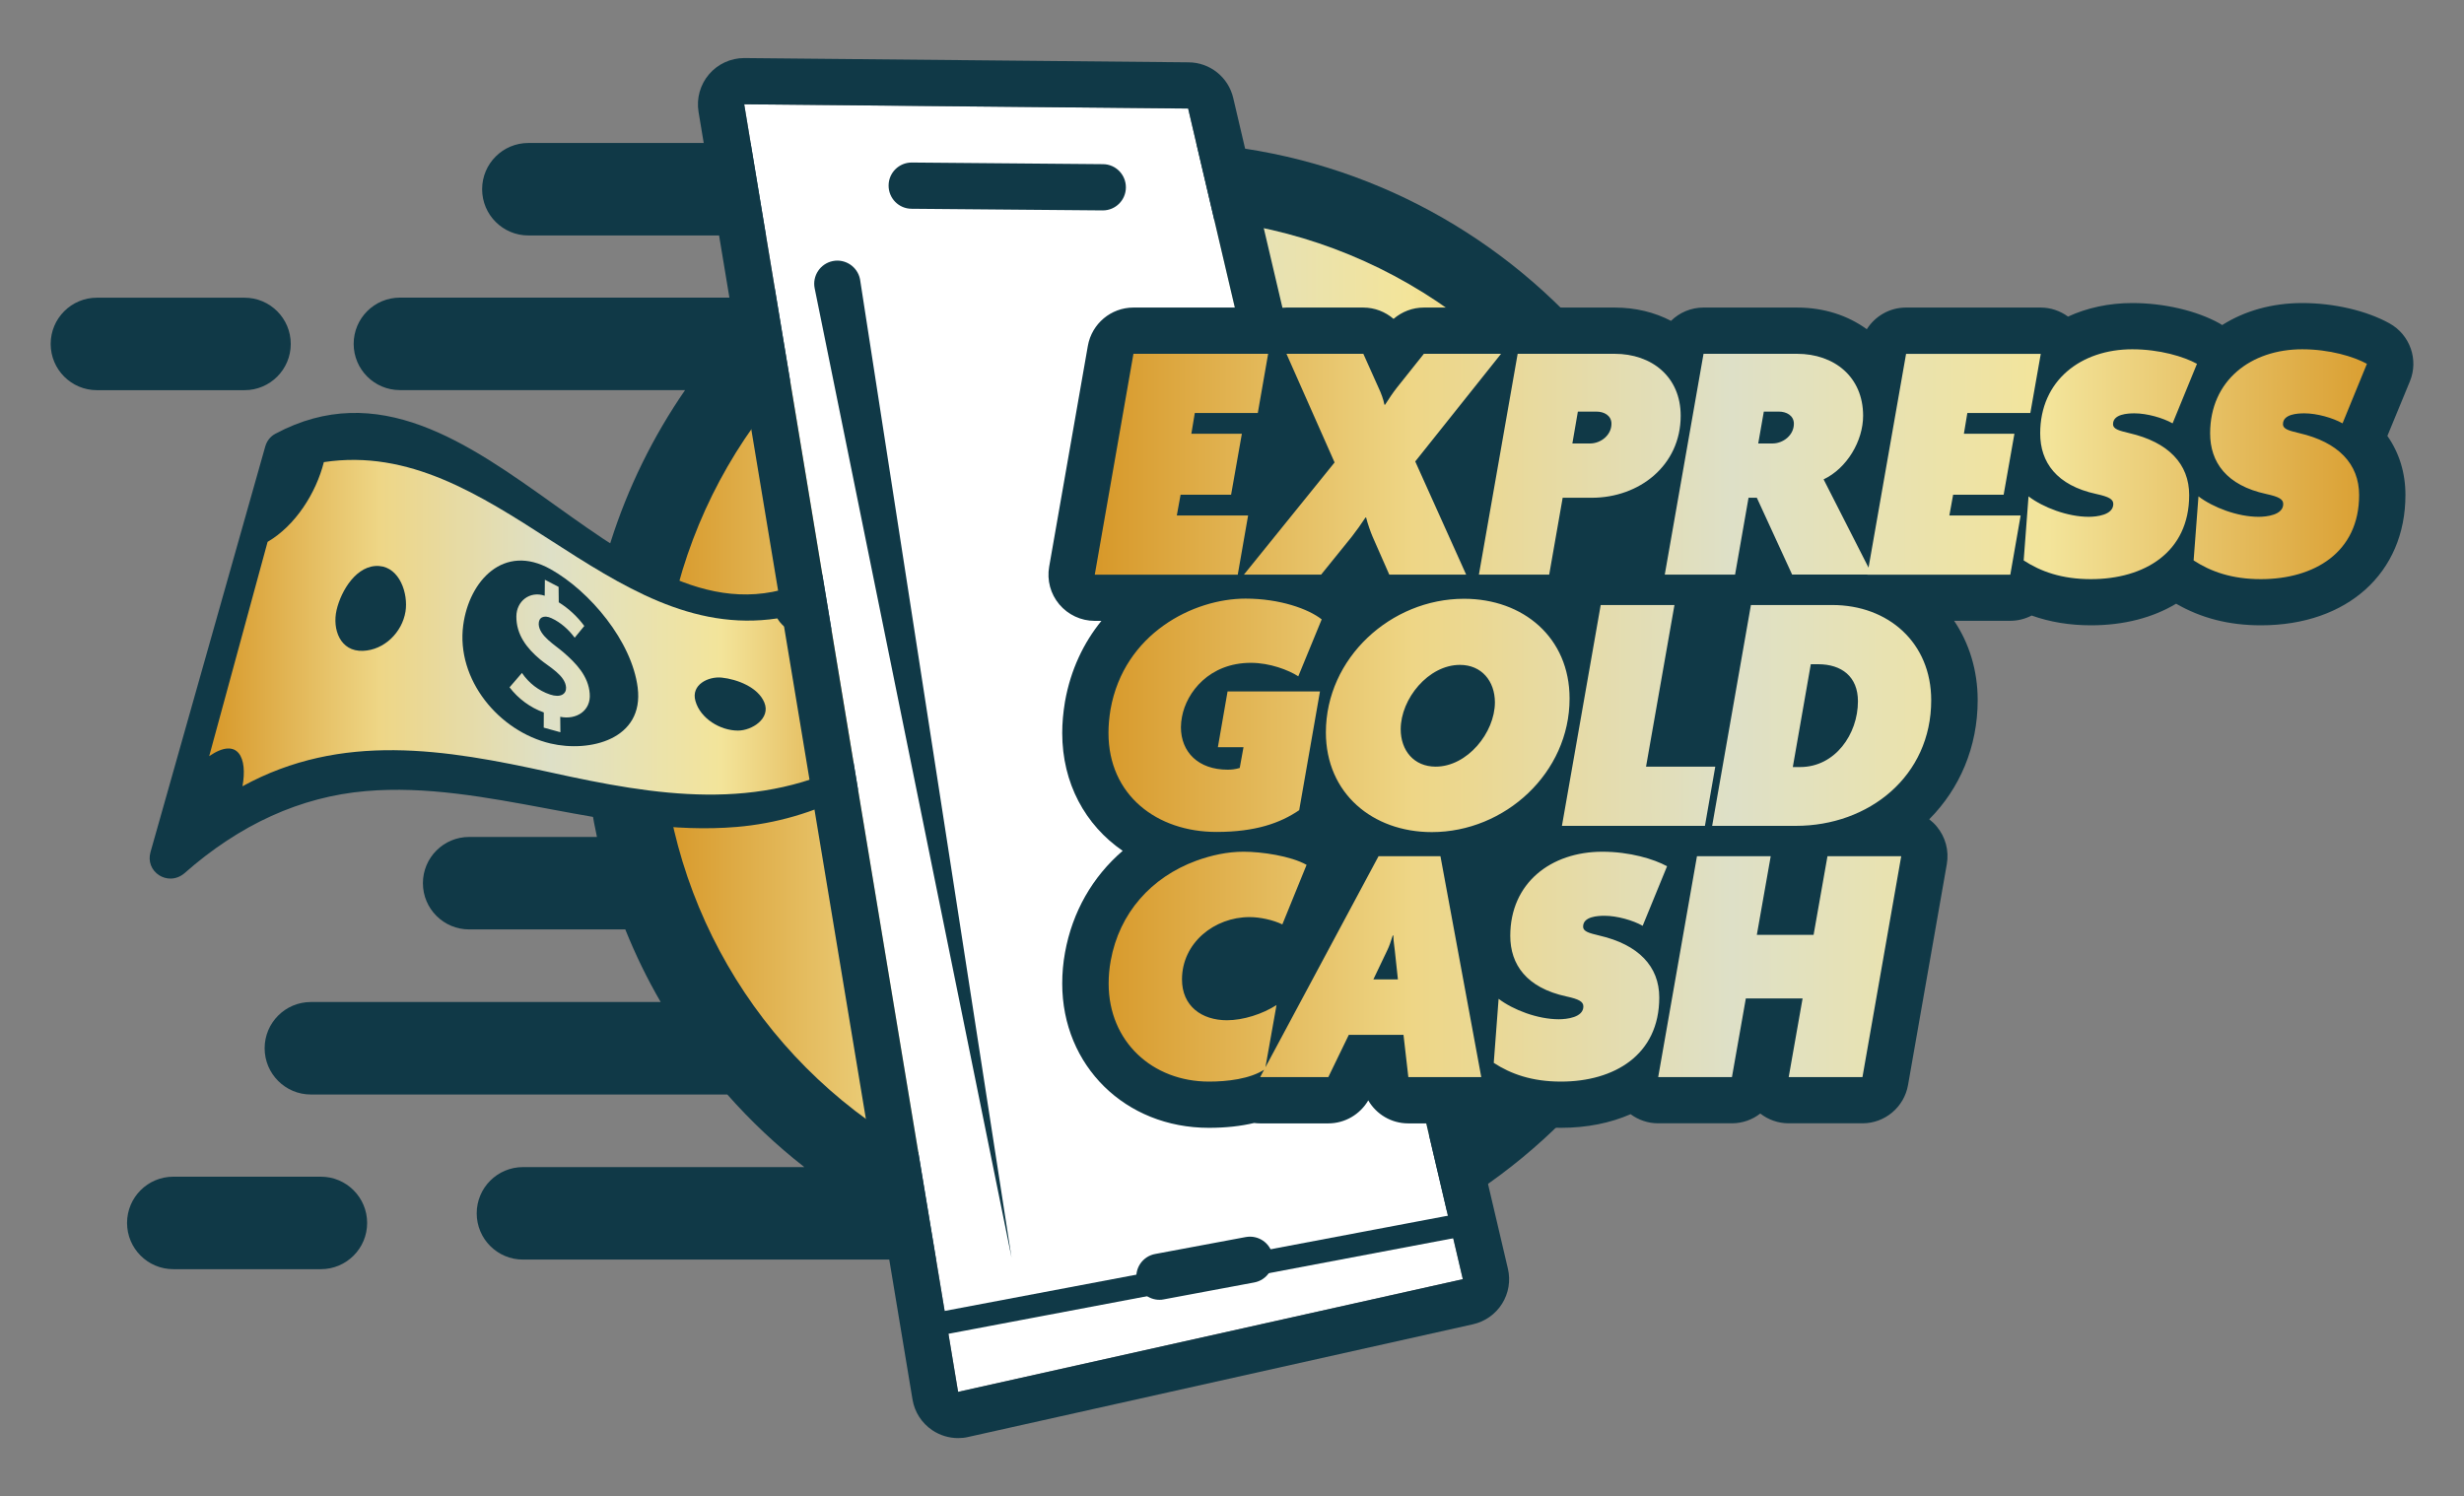 <svg enable-background="new 0 0 300 182.18" height="182.18" viewBox="0 0 300 182.18" width="300" xmlns="http://www.w3.org/2000/svg" xmlns:xlink="http://www.w3.org/1999/xlink"><rect x="0" y="0" width="300" height="182.18" fill="#808080" stroke="none"/><linearGradient id="a"><stop offset="0" stop-color="#d79829"/><stop offset=".25" stop-color="#eed686"/><stop offset=".5" stop-color="#dee0c7"/><stop offset=".75" stop-color="#f3e49a"/><stop offset="1" stop-color="#da9f32"/></linearGradient><linearGradient id="b" gradientUnits="userSpaceOnUse" x1="80.455" x2="201.892" xlink:href="#a" y1="87.156" y2="87.156"/><linearGradient id="c" gradientUnits="userSpaceOnUse" x1="25.461" x2="108.588" xlink:href="#a" y1="76.372" y2="76.372"/><linearGradient id="d" gradientUnits="userSpaceOnUse" x1="133.284" x2="288.2" xlink:href="#a" y1="87.114" y2="87.114"/><path d="m29.77 47.51h-17.97c-3.11 0-5.63-2.52-5.63-5.63s2.52-5.63 5.63-5.63h17.97c3.11 0 5.63 2.52 5.63 5.63s-2.52 5.63-5.63 5.63zm9.3 95.77h-17.97c-3.11 0-5.63 2.52-5.63 5.63s2.52 5.63 5.63 5.63h17.97c3.11 0 5.63-2.52 5.63-5.63 0-3.1-2.52-5.63-5.63-5.63zm101.85-125.99c-4.84 0-9.57.49-14.14 1.43-.98-.82-2.23-1.31-3.61-1.31h-58.84c-3.11 0-5.63 2.52-5.63 5.63s2.52 5.63 5.63 5.63h38.37c-3.42 2.24-6.64 4.78-9.61 7.57h-44.4c-3.11 0-5.63 2.52-5.63 5.63s2.52 5.63 5.63 5.63h34.72c-7.76 11.25-12.31 24.89-12.31 39.6 0 5.08.55 10.04 1.58 14.81h-15.56c-3.11 0-5.63 2.52-5.63 5.63s2.52 5.63 5.63 5.63h19.01c1.23 3.06 2.67 6.02 4.31 8.84h-42.59c-3.11 0-5.63 2.52-5.63 5.63s2.52 5.63 5.63 5.63h50.7c2.85 3.23 5.99 6.19 9.38 8.84h-34.26c-3.11 0-5.63 2.52-5.63 5.63s2.52 5.63 5.63 5.63h55.27c6.91 2.29 14.3 3.54 21.99 3.54 38.56 0 69.82-31.26 69.82-69.82-.01-38.54-31.27-69.8-69.83-69.8z" fill="#103947"/><circle cx="141.17" cy="87.16" fill="url(#b)" r="60.72"/><path d="m115.28 84.29c.64.6.68 1.62.06 2.25-7.03 7.22-15.47 12.34-25.73 13.21-7.6.64-15.16-.79-22.59-2.18s-15-2.83-22.59-2.18c-8.8.76-16.25 4.61-22.63 10.25-1.19 1.05-3.01-.08-2.58-1.61 4.66-16.47 9.32-32.95 13.98-49.42.12-.41.39-.76.76-.96 23.86-12.79 41.95 29.61 65.74 17.42.59-.3 1.31-.2 1.8.26 4.59 4.32 9.19 8.64 13.78 12.96z" fill="#103947"/><path d="m20.75 106.98c-.46 0-.93-.13-1.35-.39-.97-.61-1.39-1.71-1.08-2.82l13.98-49.42c.19-.66.63-1.22 1.22-1.53 12.5-6.7 23.45 1.12 34.04 8.68 10.48 7.48 20.38 14.55 31.7 8.75.94-.48 2.09-.32 2.87.41l13.79 12.96c.5.47.78 1.1.8 1.79.02.68-.23 1.31-.7 1.79-7.93 8.15-16.79 12.68-26.32 13.49-7.65.65-15.27-.78-22.63-2.15l-.58-.11c-7.19-1.34-14.63-2.74-21.97-2.1-7.91.68-15.34 4.05-22.09 10.02-.49.41-1.08.63-1.68.63zm22.53-54.84c-2.88 0-5.82.7-8.87 2.33-.15.08-.26.22-.3.39l-13.98 49.42c-.12.42.15.64.27.72.1.06.44.24.78-.07 7.06-6.24 14.85-9.76 23.17-10.48 7.59-.66 15.16.76 22.48 2.12l.58.11c7.24 1.35 14.73 2.75 22.13 2.13 9.07-.77 17.53-5.11 25.14-12.93.11-.12.18-.28.17-.44 0-.18-.08-.34-.21-.46l-13.79-12.96c-.2-.18-.49-.23-.72-.11-12.34 6.33-23.17-1.41-33.65-8.89-7.78-5.55-15.24-10.88-23.2-10.88z" fill="#103947"/><path d="m104.54 92.36c-12.08 6.63-24.69 4.52-37.51 1.69s-25.43-4.94-37.51 1.69c.64-3.44-.52-6.08-4.05-3.67 2.37-8.7 4.74-17.39 7.11-26.09 3.4-1.99 5.9-5.95 6.85-9.71 20.77-3.14 34.44 22.17 55.21 19.03 1.41 2.37 4.67 2.45 6.85 1.19 2.37 2.88 4.74 5.77 7.11 8.65-1.75 1.46-5.47 4.49-4.06 7.22z" fill="url(#c)"/><g fill="#103947"><path d="m49.37 74.47c-.41 2.52-2.57 4.68-5.18 4.78-2.78.11-3.75-2.64-3.21-4.97.55-2.37 2.46-5.55 5.18-5.36 2.51.18 3.56 3.37 3.21 5.55z"/><path d="m93.06 85.54c.81 1.95-1.52 3.42-3.21 3.42-2.15 0-4.58-1.46-5.18-3.61-.56-1.98 1.57-3.01 3.21-2.84 1.87.2 4.41 1.16 5.18 3.03z"/><path d="m77.64 83.72c-.71-5.62-5.8-11.73-10.62-14.42-5.66-3.17-9.89 1.39-10.62 6.81-.89 6.64 4.35 12.94 10.62 14.42 4.79 1.13 11.42-.5 10.62-6.81zm-9.43 3.56c.01.75.01 1.13.02 1.88-.81-.22-1.22-.34-2.03-.56.01-.74.01-1.11.01-1.85-1.64-.58-3.12-1.68-4.17-3.06.62-.71.92-1.06 1.51-1.75.82 1.22 2.04 2.17 3.43 2.63 1.27.42 1.98-.06 1.94-.86-.09-1.48-2.09-2.52-3.14-3.4-1.65-1.38-2.93-3.04-2.91-5.26.01-1.86 1.65-3.13 3.45-2.51.01-.78.01-1.17.02-1.95.67.35 1 .52 1.67.87.01.75.01 1.13.02 1.88 1.21.75 2.27 1.74 3.11 2.88-.46.57-.69.85-1.17 1.43-.74-1-1.7-1.86-2.83-2.38-.93-.43-1.57-.09-1.55.73.05 1.42 1.98 2.53 2.99 3.41 1.55 1.34 3.06 2.9 3.22 5.04.18 2.12-1.67 3.23-3.59 2.83z"/></g><path d="m178.11 155.76-61.46 13.72-26.04-156.78 54.05.51z" fill="#fff"/><path d="m90.61 12.7 54.05.52 33.44 142.54-61.45 13.72zm0-5.63c-1.64 0-3.21.72-4.28 1.97-1.08 1.26-1.55 2.94-1.28 4.58l26.05 156.78c.25 1.53 1.12 2.88 2.41 3.75.94.63 2.04.96 3.15.96.41 0 .82-.04 1.23-.14l61.45-13.72c1.47-.33 2.74-1.23 3.54-2.5s1.06-2.81.71-4.28l-33.44-142.54c-.59-2.53-2.83-4.32-5.43-4.34l-54.05-.52c-.02 0-.04 0-.06 0z" fill="#103947"/><path d="m111 22.61 23.27.2" fill="#0e2027"/><path d="m134.27 25.62c-.01 0-.02 0-.02 0l-23.27-.2c-1.56-.01-2.8-1.28-2.79-2.84.01-1.55 1.27-2.79 2.81-2.79h.02l23.27.2c1.56.01 2.8 1.28 2.79 2.84-.01 1.55-1.27 2.79-2.81 2.79z" fill="#103947"/><path d="m141.17 155.46 11.02-2.06" fill="#0e2027"/><path d="m141.17 158.27c-1.33 0-2.51-.95-2.77-2.3-.29-1.53.72-3 2.25-3.28l11.02-2.06c1.54-.28 3 .72 3.28 2.25.29 1.53-.72 3-2.25 3.28l-11.02 2.06c-.16.04-.34.05-.51.05z" fill="#103947"/><path d="m123.16 153.14-23.97-118.03c-.31-1.52.68-3.01 2.2-3.32s3.01.68 3.32 2.2c.03.1 18.42 119.03 18.45 119.15z" fill="#103947"/><path d="m290.92 39.37c-2.8-1.55-6.77-2.47-10.61-2.47-3.72 0-7.05.97-9.75 2.68-.11-.07-.22-.14-.34-.21-2.8-1.55-6.77-2.47-10.6-2.47-2.88 0-5.53.59-7.83 1.65-.96-.7-2.12-1.1-3.33-1.1h-16.4c-1.99 0-3.76 1.04-4.77 2.64-2.29-1.67-5.2-2.64-8.5-2.64h-11.38c-1.53 0-2.93.61-3.96 1.62-1.99-1.04-4.31-1.62-6.87-1.62h-11.8c-.35 0-.7.03-1.04.1-.32-.06-.65-.1-.98-.1h-9.4c-1.37 0-2.67.5-3.69 1.38-1.01-.87-2.31-1.38-3.69-1.38h-9.36c-.37 0-.74.05-1.1.12-.37-.08-.75-.12-1.13-.12h-16.39c-2.73 0-5.07 1.96-5.55 4.66l-4.71 26.89c-.29 1.64.16 3.32 1.23 4.59s2.65 2.01 4.31 2.01h.82c-2.15 2.65-3.74 5.93-4.43 9.81 0 .02-.01.04-.01.06-.22 1.33-.33 2.57-.33 3.79 0 6.1 2.8 11.21 7.36 14.34-3.66 3.15-6.12 7.41-7.02 12.38-.23 1.25-.34 2.52-.34 3.79 0 10.01 7.68 17.56 17.85 17.56 2.04 0 3.87-.2 5.51-.59.24.03.48.05.73.05h8.3c2.02 0 3.86-1.08 4.87-2.8.98 1.69 2.81 2.8 4.87 2.8h8.89c.9 0 1.76-.22 2.54-.62 2.19.77 4.56 1.16 7.15 1.16 3.18 0 6.04-.59 8.49-1.66.96.71 2.13 1.11 3.35 1.11h8.98c1.29 0 2.5-.44 3.46-1.19.98.76 2.19 1.19 3.46 1.19h8.98c2.73 0 5.07-1.96 5.55-4.66l4.72-26.89c.29-1.64-.16-3.32-1.23-4.6-.27-.33-.58-.61-.91-.87 3.69-3.71 5.9-8.77 5.9-14.51 0-3.63-1.04-6.94-2.87-9.66h6.84c.93 0 1.81-.23 2.6-.64 2.22.79 4.61 1.19 7.22 1.19 4.03 0 7.56-.94 10.37-2.63 3.05 1.76 6.43 2.63 10.32 2.63 10.53 0 17.6-6.38 17.6-15.87 0-2.72-.77-5.15-2.2-7.19l2.74-6.64c1.09-2.64.02-5.68-2.49-7.07z" fill="#103947"/><path d="m153.14 50.29h-7.67l-.42 2.53h6.15l-1.31 7.42h-6.15l-.46 2.53h8.68l-1.26 7.21h-17.41l4.71-26.9h16.4zm19.17 5.9 6.2 13.78h-9.36l-2.02-4.59c-.25-.59-.59-1.52-.8-2.36h-.08c-.55.84-1.1 1.6-1.69 2.36l-3.71 4.59h-9.4l11.04-13.66-5.86-13.23h9.36l1.85 4.13c.3.63.59 1.39.72 2.07h.08c.42-.67.93-1.43 1.43-2.07l3.29-4.13h9.4zm21.49 4.42h-3.54l-1.64 9.36h-8.56l4.72-26.89h11.8c4.55 0 8.05 2.82 8.05 7.54 0 6.07-5.05 9.99-10.83 9.99zm.59-10.49h-2.28l-.67 3.88h2.15c1.31 0 2.61-1.01 2.61-2.4 0-1.02-.92-1.48-1.81-1.48zm23.81 19.85-4.3-9.36h-1.01l-1.64 9.36h-8.56l4.72-26.89h11.38c4.55 0 8.05 2.82 8.05 7.54 0 3.08-1.98 6.41-4.81 7.75l5.9 11.59h-9.73zm-1.6-19.85h-1.85l-.68 3.88h1.73c1.31 0 2.61-1.01 2.61-2.4 0-1.02-.93-1.48-1.81-1.48zm30.6.17h-7.67l-.42 2.53h6.15l-1.31 7.42h-6.15l-.46 2.53h8.68l-1.26 7.21h-17.41l4.72-26.89h16.4zm17.32 1.26c-1.18-.67-3.12-1.22-4.64-1.22-.8 0-2.61.08-2.61 1.31 0 .63.76.8 1.98 1.1 4.76 1.1 7.29 3.75 7.29 7.54 0 7-5.48 10.24-11.97 10.24-3.54 0-6.11-.93-8.18-2.28l.59-7.8c1.77 1.35 4.76 2.49 7.33 2.49.93 0 2.99-.21 2.99-1.56 0-.59-.55-.89-2.07-1.22-4.85-1.05-6.83-3.88-6.83-7.38 0-6.45 4.97-10.24 11.21-10.24 3.33 0 6.28.89 7.88 1.77zm20.69 0c-1.18-.67-3.12-1.22-4.64-1.22-.8 0-2.61.08-2.61 1.31 0 .63.76.8 1.98 1.1 4.76 1.1 7.29 3.75 7.29 7.54 0 7-5.48 10.24-11.97 10.24-3.54 0-6.11-.93-8.18-2.28l.59-7.8c1.77 1.35 4.76 2.49 7.33 2.49.93 0 2.99-.21 2.99-1.56 0-.59-.55-.89-2.07-1.22-4.85-1.05-6.83-3.88-6.83-7.38 0-6.45 4.97-10.24 11.21-10.24 3.33 0 6.28.89 7.88 1.77zm-127.14 30.8c-1.18-.76-3.46-1.64-5.77-1.64-5.06 0-7.84 3.58-8.39 6.57-.08.42-.13.84-.13 1.26 0 3.03 2.11 5.18 5.69 5.18.46 0 .89-.04 1.47-.21l.46-2.53h-3.12l1.18-6.79h11.25l-2.53 14.46c-2.28 1.56-5.31 2.65-10.07 2.65-7.25 0-13.15-4.47-13.15-12.05 0-.93.08-1.85.25-2.87 1.64-9.23 10.07-13.49 16.44-13.49 4.17 0 7.67 1.26 9.27 2.53zm16.26 18.97c-7.21 0-12.9-4.72-12.9-12.14 0-9.06 7.92-16.27 16.82-16.27 7.21 0 12.85 4.72 12.85 12.14.01 9.06-7.87 16.27-16.77 16.27zm3.42-20.36c-3.84 0-7.21 4.13-7.21 7.84 0 2.57 1.6 4.55 4.26 4.55 3.84 0 7.21-4.13 7.21-7.84-.01-2.57-1.61-4.55-4.26-4.55zm29.83 19.6h-17.41l4.72-26.89h8.98l-3.46 19.68h8.43zm11.08 0h-10.2l4.72-26.89h9.9c6.83 0 12.05 4.59 12.05 11.59.01 9.27-7.61 15.3-16.47 15.3zm2.7-19.68h-.89l-2.19 12.52h.89c4.26 0 7.04-4 7.04-8.01 0-3-1.98-4.51-4.85-4.51zm-65.23 31.68c-1.14-.55-2.74-.89-4-.89-4.26 0-8.22 3.12-8.22 7.59 0 3.25 2.4 4.97 5.48 4.97 1.98 0 4.34-.76 6.03-1.85l-1.39 7.8c-1.81 1.22-4.68 1.52-6.83 1.52-6.91 0-12.22-4.89-12.22-11.93 0-.93.08-1.85.25-2.78 1.05-5.82 4.93-10.16 10.41-12.18 1.85-.67 3.79-1.1 5.77-1.1 2.19 0 5.73.51 7.67 1.6zm15.34 18.59-.59-5.14h-6.66l-2.49 5.14h-8.3l14.41-26.89h7.54l4.97 26.89zm-1.65-15.43c-.04-.51-.17-1.1-.17-1.73 0-.04 0-.04 0-.08h-.08c-.21.67-.42 1.31-.67 1.81l-1.69 3.54h2.99zm30.18-2.99c-1.18-.67-3.12-1.22-4.64-1.22-.8 0-2.61.08-2.61 1.31 0 .63.76.8 1.98 1.1 4.76 1.1 7.29 3.75 7.29 7.54 0 7-5.48 10.24-11.97 10.24-3.54 0-6.11-.93-8.18-2.28l.59-7.8c1.77 1.35 4.76 2.49 7.33 2.49.93 0 2.99-.21 2.99-1.56 0-.59-.55-.89-2.07-1.22-4.85-1.05-6.83-3.88-6.83-7.38 0-6.45 4.97-10.24 11.21-10.24 3.33 0 6.28.89 7.88 1.77zm26.76 18.42h-8.98l1.69-9.57h-6.91l-1.69 9.57h-8.98l4.72-26.89h8.98l-1.69 9.57h6.91l1.69-9.57h8.98z" fill="url(#d)"/><path d="m112.56 161.53 67.68-12.81" fill="#fff"/><path d="m112.56 162.94c-.66 0-1.25-.47-1.38-1.15-.14-.76.36-1.5 1.12-1.65l67.68-12.81c.76-.15 1.5.36 1.65 1.12.14.76-.36 1.5-1.12 1.65l-67.68 12.81c-.1.02-.19.03-.27.03z" fill="#103947"/></svg>